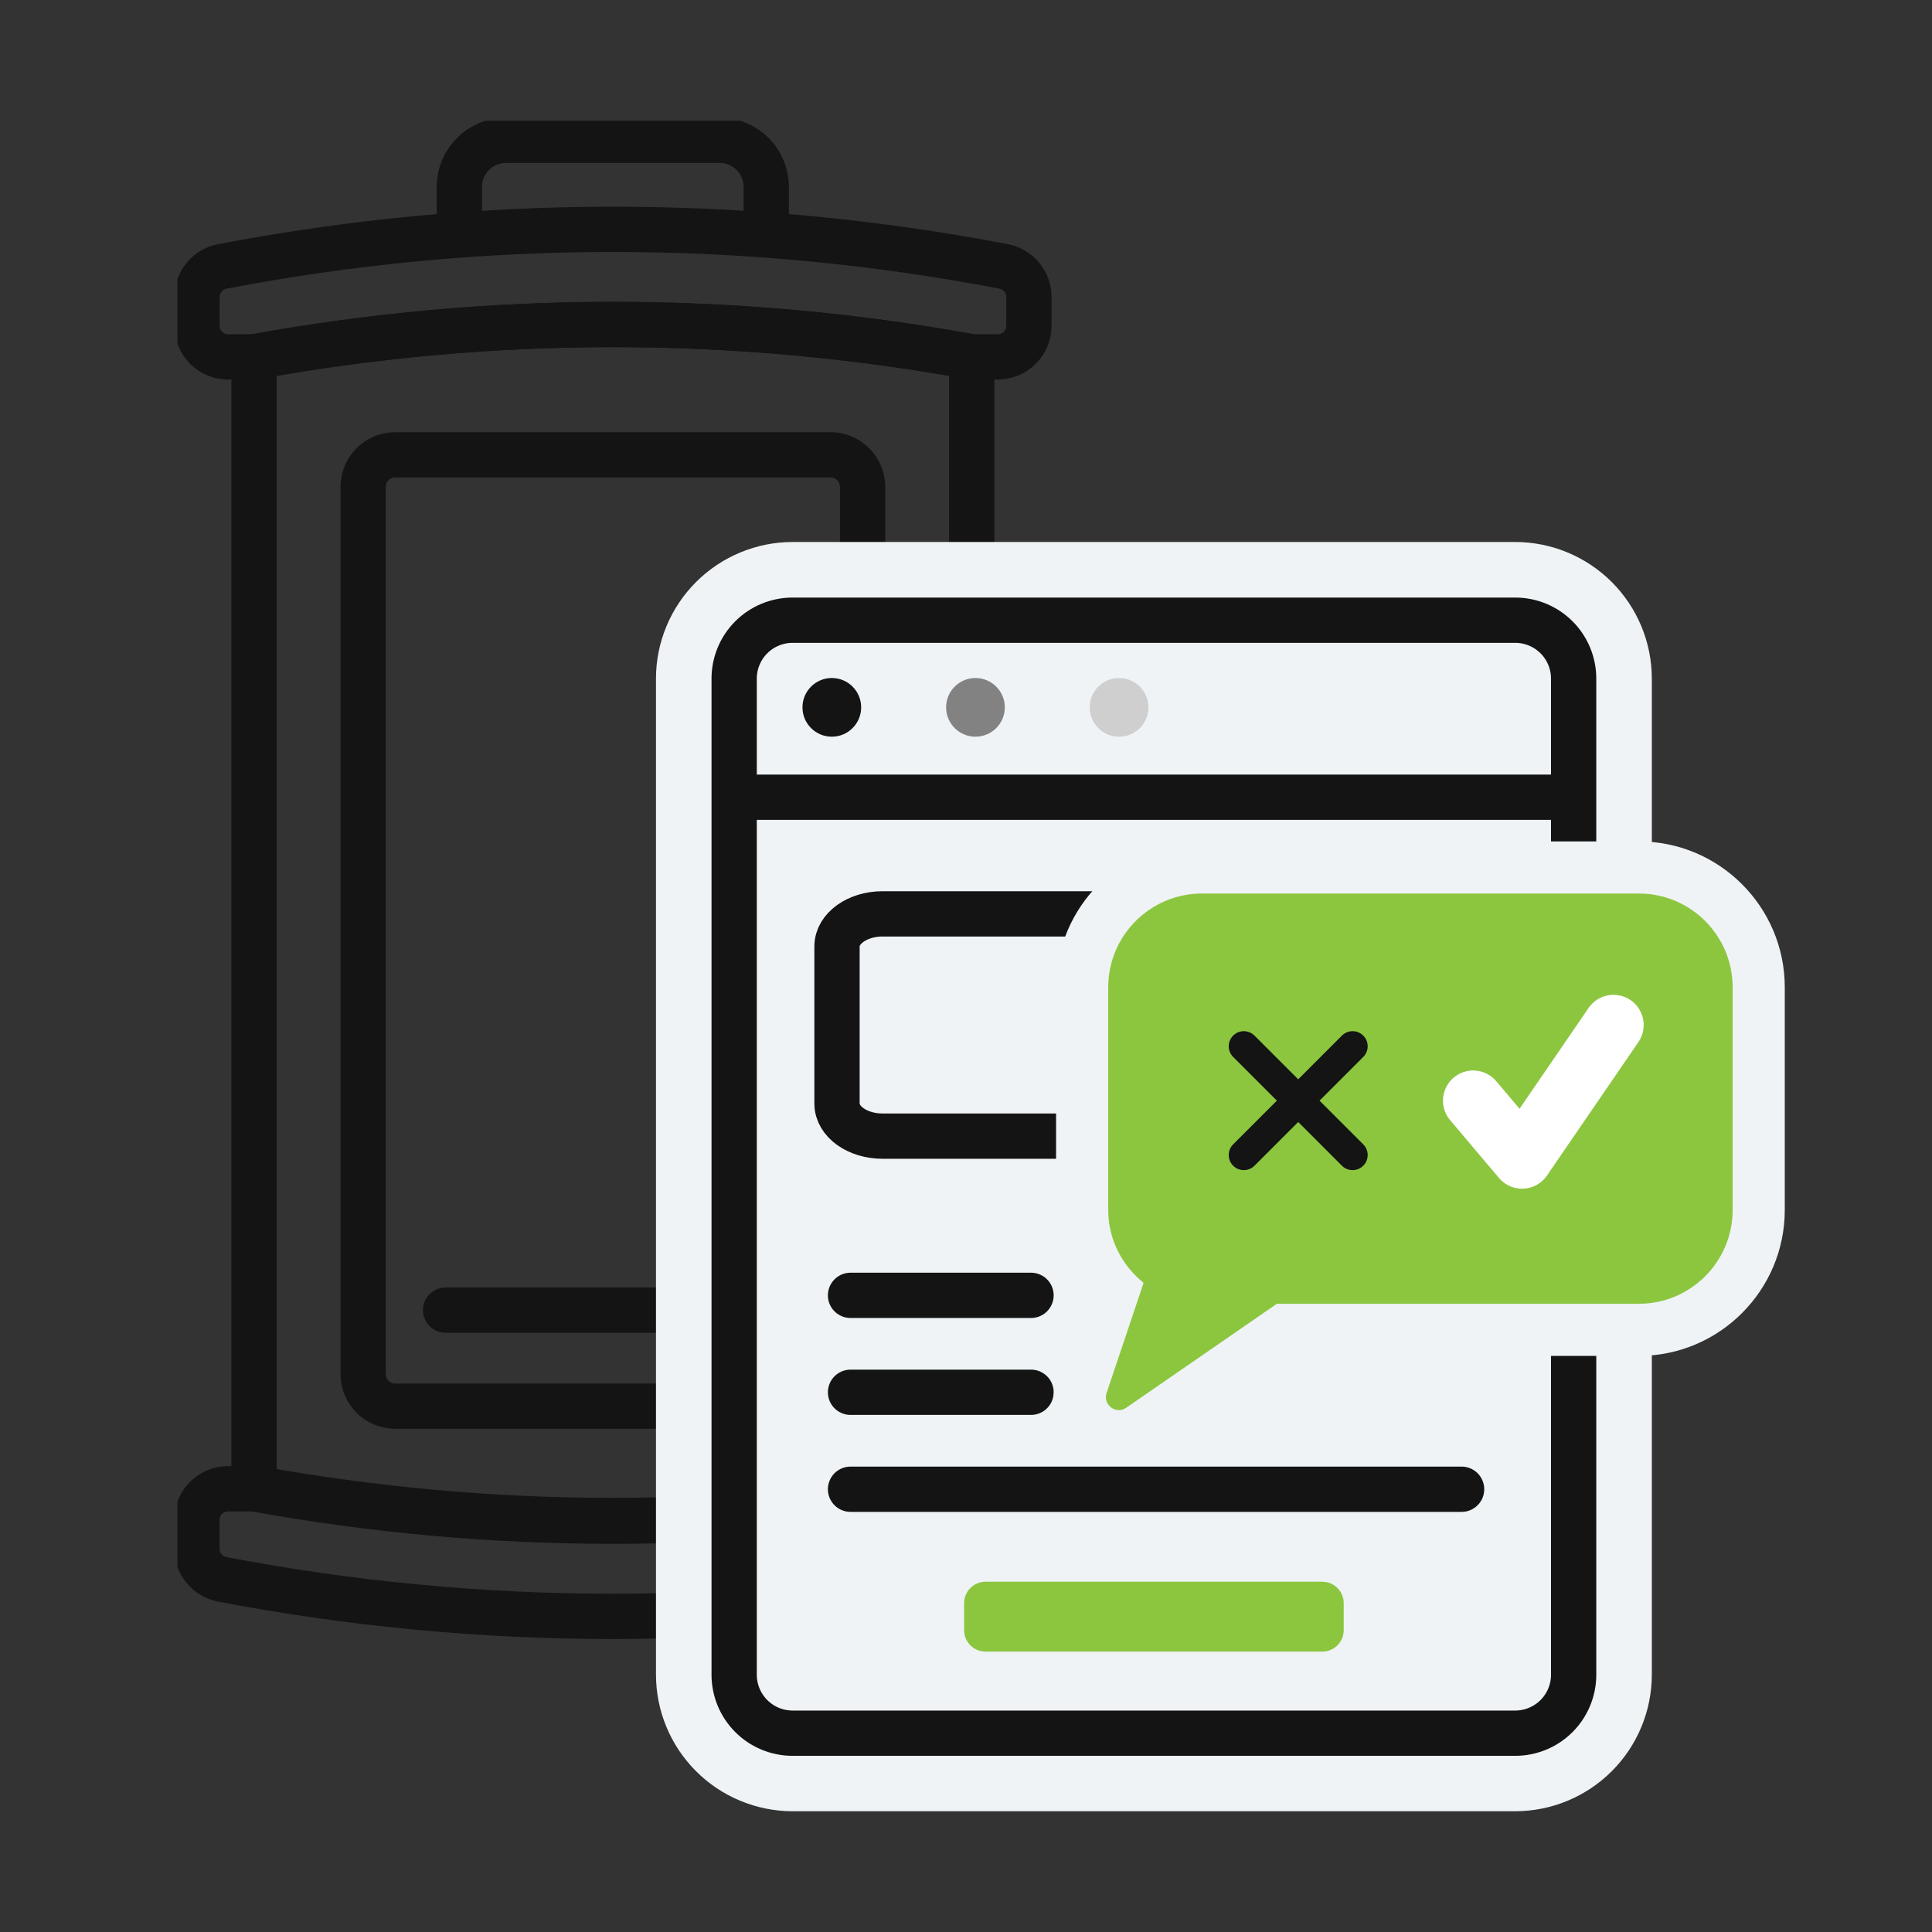 <svg xmlns="http://www.w3.org/2000/svg" width="64" height="64" viewBox="0 0 64 64" fill="none"><rect x="0" y="0" width="64" height="64" fill="#333333" stroke="none"/><g clip-path="url(#clip0_217_3056)"><path d="M25.383 7.786V6.19C25.383 5.781 25.22 5.389 24.931 5.1C24.641 4.81 24.249 4.648 23.84 4.647H16.76C16.351 4.647 15.958 4.81 15.669 5.099C15.379 5.389 15.217 5.781 15.217 6.19V7.786" stroke="#141414" stroke-width="1.5" stroke-miterlimit="10"></path><path d="M27.511 15.067H13.094C12.506 15.067 12.03 15.543 12.03 16.131V45.517C12.03 46.105 12.506 46.581 13.094 46.581H27.511C28.099 46.581 28.575 46.105 28.575 45.517V16.131C28.575 15.543 28.099 15.067 27.511 15.067Z" stroke="#141414" stroke-width="1.5" stroke-miterlimit="10"></path><path d="M14.761 43.4H25.845" stroke="#141414" stroke-width="1.5" stroke-linecap="round" stroke-linejoin="round"></path><path d="M32.189 49.294C24.329 50.726 16.275 50.726 8.416 49.294V11.822C16.276 10.391 24.329 10.391 32.189 11.822V49.294Z" stroke="#141414" stroke-width="1.5" stroke-miterlimit="10"></path><path d="M6.525 9.843V10.792C6.525 11.065 6.633 11.327 6.826 11.52C7.019 11.713 7.281 11.822 7.554 11.822H8.417C16.277 10.391 24.331 10.391 32.191 11.822H33.054C33.327 11.822 33.589 11.713 33.782 11.52C33.975 11.327 34.083 11.065 34.083 10.792V9.843C34.084 9.602 34 9.369 33.847 9.183C33.695 8.997 33.482 8.871 33.246 8.825C24.697 7.188 15.915 7.188 7.366 8.825C7.129 8.87 6.915 8.996 6.762 9.182C6.608 9.368 6.525 9.602 6.525 9.843Z" stroke="#141414" stroke-width="1.5" stroke-miterlimit="10"></path><path d="M34.08 51.298V50.349C34.08 50.075 33.972 49.814 33.779 49.62C33.586 49.427 33.324 49.319 33.051 49.318H32.187C24.328 50.75 16.274 50.75 8.414 49.318H7.55C7.277 49.319 7.016 49.427 6.823 49.62C6.63 49.814 6.521 50.075 6.521 50.349V51.298C6.521 51.539 6.604 51.772 6.757 51.958C6.91 52.144 7.123 52.271 7.359 52.317C15.908 53.953 24.69 53.953 33.239 52.317C33.476 52.272 33.69 52.145 33.843 51.959C33.996 51.773 34.08 51.539 34.08 51.298Z" stroke="#141414" stroke-width="1.5" stroke-miterlimit="10"></path><path d="M50.194 60H26.255C25.055 59.998 23.905 59.521 23.057 58.673C22.208 57.824 21.731 56.674 21.73 55.474V22.48C21.731 21.28 22.208 20.13 23.057 19.281C23.905 18.433 25.055 17.956 26.255 17.954H50.194C51.394 17.956 52.544 18.433 53.392 19.281C54.241 20.13 54.718 21.28 54.719 22.48V29.959H49.539V23.139H26.91V54.826H49.539V44.324H54.719V55.479C54.717 56.678 54.239 57.827 53.391 58.674C52.543 59.522 51.393 59.998 50.194 60Z" fill="#EFF3F5"></path><path d="M52.129 44.324V55.479C52.129 55.992 51.925 56.484 51.562 56.847C51.199 57.21 50.707 57.414 50.194 57.414H26.255C25.742 57.414 25.249 57.21 24.887 56.847C24.524 56.484 24.32 55.992 24.32 55.479V22.48C24.32 21.966 24.524 21.474 24.887 21.111C25.249 20.749 25.742 20.545 26.255 20.545H50.194C50.707 20.545 51.199 20.749 51.562 21.111C51.925 21.474 52.129 21.966 52.129 22.48V29.959" fill="#EFF3F5"></path><path d="M52.129 44.324V55.479C52.129 55.992 51.925 56.484 51.562 56.847C51.199 57.21 50.707 57.414 50.194 57.414H26.255C25.742 57.414 25.249 57.21 24.887 56.847C24.524 56.484 24.32 55.992 24.32 55.479V22.48C24.32 21.966 24.524 21.474 24.887 21.111C25.249 20.749 25.742 20.545 26.255 20.545H50.194C50.707 20.545 51.199 20.749 51.562 21.111C51.925 21.474 52.129 21.966 52.129 22.48V29.959" stroke="#141414" stroke-width="1.5" stroke-miterlimit="10"></path><path d="M52.129 26.409H24.32" stroke="#141414" stroke-width="1.5" stroke-miterlimit="10"></path><path d="M27.555 24.404C28.092 24.404 28.527 23.969 28.527 23.432C28.527 22.895 28.092 22.46 27.555 22.46C27.018 22.46 26.583 22.895 26.583 23.432C26.583 23.969 27.018 24.404 27.555 24.404Z" fill="#141414"></path><path d="M32.313 24.404C32.85 24.404 33.286 23.969 33.286 23.432C33.286 22.895 32.85 22.46 32.313 22.46C31.777 22.46 31.341 22.895 31.341 23.432C31.341 23.969 31.777 24.404 32.313 24.404Z" fill="#828282"></path><path d="M37.071 24.404C37.608 24.404 38.043 23.969 38.043 23.432C38.043 22.895 37.608 22.46 37.071 22.46C36.534 22.46 36.099 22.895 36.099 23.432C36.099 23.969 36.534 24.404 37.071 24.404Z" fill="#CFCFCF"></path><path d="M43.802 52.397H32.647C32.255 52.397 31.937 52.714 31.937 53.106V54.002C31.937 54.394 32.255 54.712 32.647 54.712H43.802C44.194 54.712 44.512 54.394 44.512 54.002V53.106C44.512 52.714 44.194 52.397 43.802 52.397Z" fill="#8CC63F"></path><path d="M28.175 49.333H48.417" stroke="#141414" stroke-width="1.5" stroke-linecap="round" stroke-linejoin="round"></path><path d="M28.175 46.121H34.154" stroke="#141414" stroke-width="1.5" stroke-linecap="round" stroke-linejoin="round"></path><path d="M28.175 42.91H34.154" stroke="#141414" stroke-width="1.5" stroke-linecap="round" stroke-linejoin="round"></path><path d="M38.044 30.273H29.237C28.403 30.273 27.727 30.756 27.727 31.351V36.558C27.727 37.154 28.403 37.636 29.237 37.636H38.044" stroke="#141414" stroke-width="1.5" stroke-linecap="round" stroke-linejoin="round"></path><path d="M37.065 47.576C36.65 47.576 36.256 47.373 36.011 47.033C35.768 46.693 35.705 46.27 35.839 45.87L36.889 42.744C36.221 42.017 35.847 41.075 35.847 40.081V32.706C35.847 30.517 37.629 28.736 39.818 28.736H54.289C56.478 28.736 58.259 30.517 58.259 32.706V40.081C58.259 42.271 56.478 44.052 54.289 44.052H42.568L37.798 47.345C37.58 47.495 37.326 47.576 37.065 47.576Z" fill="#8CC63F"></path><path d="M39.818 29.599C38.102 29.599 36.711 30.991 36.711 32.706V40.081C36.711 41.062 37.174 41.926 37.883 42.495L36.657 46.145C36.526 46.535 36.968 46.869 37.307 46.634L42.299 43.189H54.289C56.005 43.189 57.396 41.798 57.396 40.081V32.706C57.396 30.991 56.005 29.599 54.289 29.599H39.818ZM39.818 27.873H54.289C56.955 27.873 59.123 30.041 59.123 32.706V40.081C59.123 42.747 56.955 44.916 54.289 44.916H42.837L38.288 48.055C37.926 48.306 37.502 48.439 37.065 48.439C36.372 48.439 35.716 48.102 35.31 47.536C34.908 46.977 34.8 46.251 35.021 45.595L35.918 42.922C35.316 42.104 34.984 41.116 34.984 40.081V32.706C34.984 30.041 37.152 27.873 39.818 27.873Z" fill="#EFF3F5"></path><path d="M41.203 38.262L44.806 34.659" stroke="#141414" stroke-linecap="round" stroke-linejoin="round"></path><path d="M41.203 34.659L44.806 38.262" stroke="#141414" stroke-linecap="round" stroke-linejoin="round"></path><path d="M48.801 36.461L50.42 38.377L53.449 33.955" stroke="white" stroke-width="2" stroke-linecap="round" stroke-linejoin="round"></path></g><defs><clipPath id="clip0_217_3056"><rect width="53.246" height="56" fill="white" transform="translate(5.877 4)"></rect></clipPath></defs></svg>